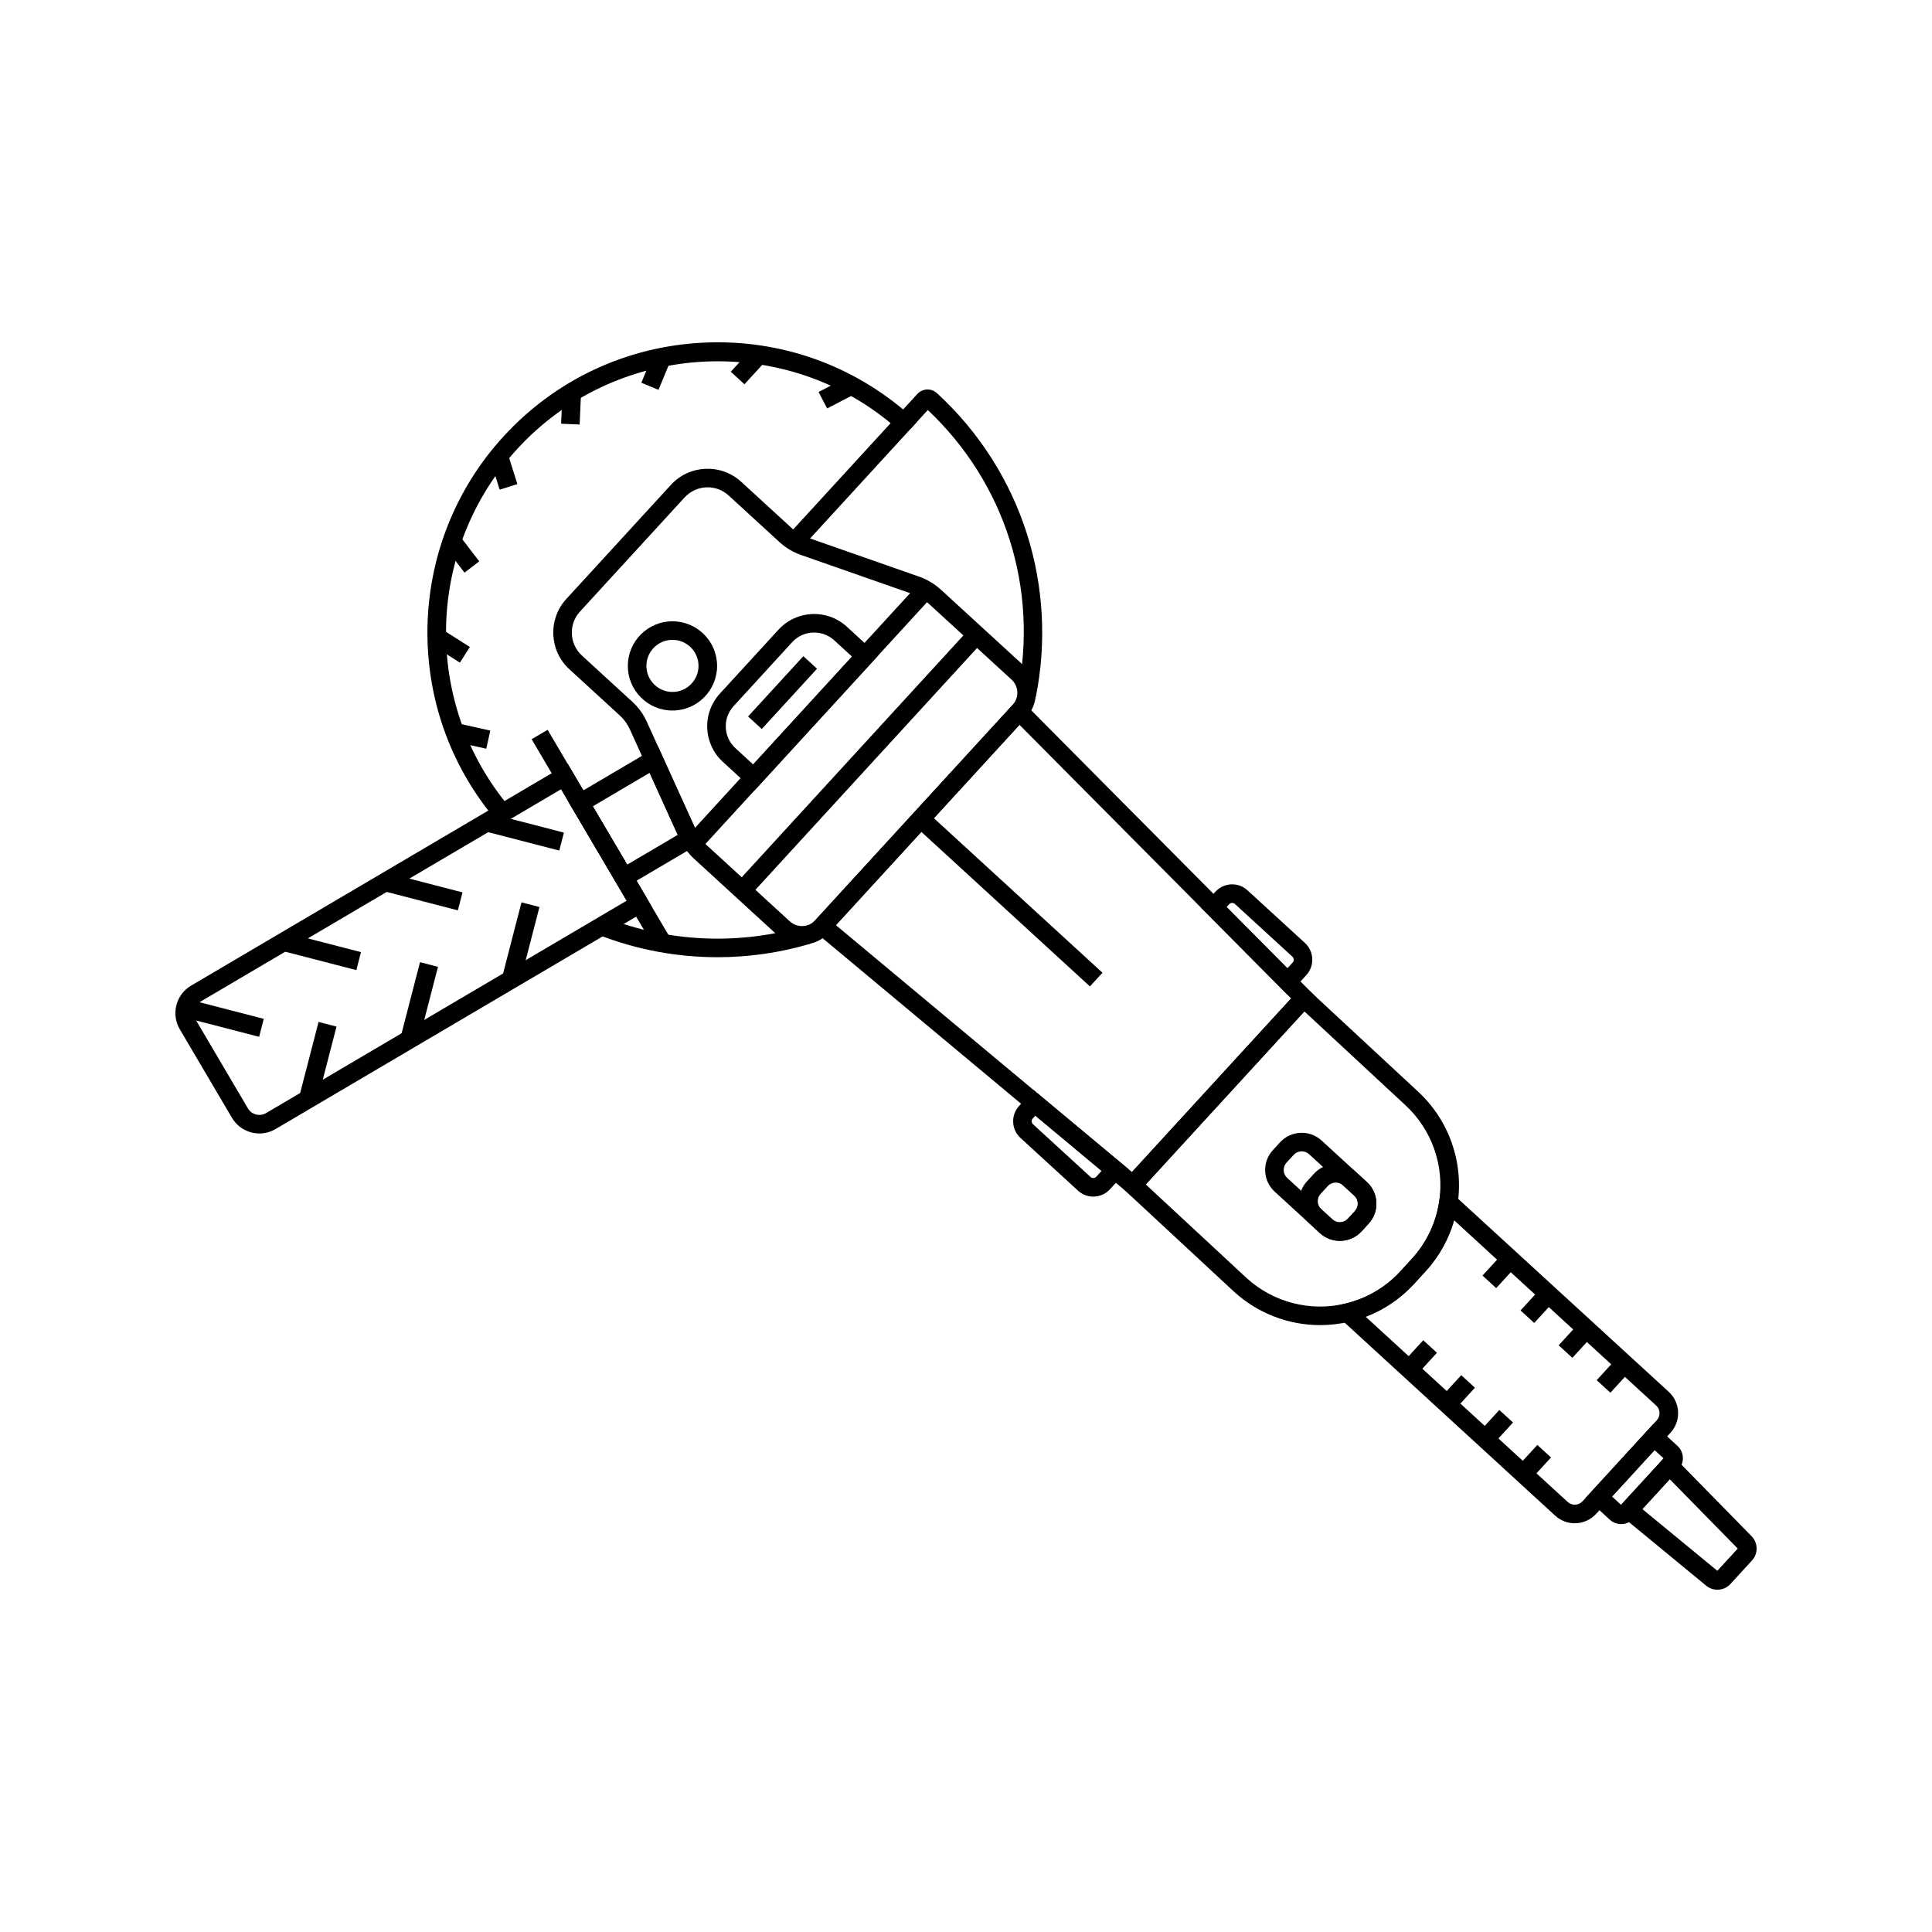 <?xml version="1.0" encoding="UTF-8"?>
<!-- Uploaded to: SVG Repo, www.svgrepo.com, Generator: SVG Repo Mixer Tools -->
<svg fill="#000000" width="800px" height="800px" version="1.1" viewBox="144 144 512 512" xmlns="http://www.w3.org/2000/svg">
 <g>
  <path d="m342.25 333.87 14.645-15.973 3.625 3.324-14.645 15.973z"/>
  <path d="m275.23 361.06c-24.766-29.422-23.816-73.02 2.215-101.41 13.738-14.98 32.477-23.805 52.777-24.836 20.266-1.031 39.793 5.816 54.957 19.281l1.871 1.656-30.676 33.465-3.625-3.324 27.273-29.75c-29.23-24.191-73.105-21.352-98.941 6.828-24.363 26.578-25.254 67.383-2.078 94.918z"/>
  <path d="m338.91 378.29 62.066-67.715 3.629 3.324-62.066 67.715z"/>
  <path d="m325.66 366.14 62.074-67.723 3.629 3.324-62.074 67.723z"/>
  <path d="m311.78 385.54-17.125-29.07 3.527-3.707 1.656 2.801 11.941 20.281z"/>
  <path d="m311.78 385.54-17.125-29.066 1.516-1.594 0.301-0.176 21.902-12.898 11.539 25.453-18.129 10.676zm-10.699-27.848 9.105 15.457 13.422-7.902-7.453-16.438z"/>
  <path d="m284.89 339.9 4.238-2.496 33 56.027-4.238 2.496z"/>
  <path d="m272.39 364.28 1.23-4.762 19.824 5.129-1.23 4.762z"/>
  <path d="m277.07 402.97 5.129-19.828 4.762 1.23-5.129 19.828z"/>
  <path d="m245.51 380.12 1.234-4.762 19.828 5.133-1.234 4.762z"/>
  <path d="m250.18 418.81 5.129-19.824 4.762 1.23-5.129 19.824z"/>
  <path d="m218.61 395.96 1.23-4.762 19.824 5.129-1.23 4.762z"/>
  <path d="m192.84 413.64 1.23-4.762 19.832 5.125-1.23 4.762z"/>
  <path d="m223.29 434.65 5.129-19.824 4.762 1.23-5.129 19.824z"/>
  <path d="m356.52 394.34c-2.426 0-4.734-0.895-6.535-2.547l-21.961-20.129c-1.688-1.543-3.078-3.469-4.023-5.555l-13.078-28.816c-0.641-1.406-1.539-2.652-2.68-3.695l-13.359-12.246c-5.352-4.91-5.711-13.258-0.812-18.609l27.734-30.254c4.91-5.348 13.258-5.711 18.613-0.812l13.492 12.367c0.586 0.535 1.219 1.008 1.891 1.402 0.656 0.391 1.344 0.707 2.051 0.961l29.656 10.387c2.195 0.766 4.188 1.957 5.91 3.539l21.949 20.121c1.91 1.746 3.019 4.133 3.133 6.715 0.113 2.582-0.789 5.059-2.539 6.961l-52.293 57.07c-1.746 1.91-4.133 3.019-6.715 3.129-0.148 0.012-0.293 0.012-0.434 0.012zm-24.992-121.2c-2.234 0-4.461 0.898-6.09 2.672l-27.734 30.254c-3.07 3.352-2.844 8.582 0.512 11.66l13.359 12.246c1.633 1.5 2.922 3.277 3.832 5.289l13.078 28.82c0.676 1.484 1.664 2.856 2.863 3.957l21.965 20.133c1.938 1.77 4.953 1.645 6.731-0.289l52.309-57.066c0.859-0.941 1.305-2.156 1.25-3.426-0.055-1.27-0.605-2.441-1.543-3.301l-21.949-20.121c-1.23-1.125-2.648-1.977-4.211-2.523l-29.664-10.387c-1.02-0.359-2.004-0.816-2.926-1.367-0.961-0.566-1.875-1.246-2.711-2.008l-13.492-12.367c-1.586-1.465-3.582-2.176-5.578-2.176z"/>
  <path d="m343.9 353.54-8.336-7.641c-2.519-2.309-3.988-5.461-4.137-8.879-0.148-3.418 1.043-6.688 3.352-9.211l15.539-16.949c4.773-5.207 12.891-5.555 18.09-0.789l8.328 7.641zm-5.492-22.406c-1.422 1.555-2.156 3.566-2.066 5.672 0.094 2.106 0.992 4.051 2.547 5.465l4.707 4.316 26.195-28.574-4.707-4.316c-3.203-2.938-8.203-2.723-11.145 0.48z"/>
  <path d="m485.31 407.73-23.051-23.219 3.848-4.203c2.242-2.445 6.055-2.609 8.496-0.363l15.227 13.957c2.441 2.254 2.602 6.062 0.363 8.5zm-16.254-23.355 16.113 16.23 1.402-1.531c0.41-0.441 0.375-1.137-0.074-1.551l-15.223-13.953c-0.441-0.41-1.137-0.379-1.543 0.07z"/>
  <path d="m433.73 461.11c-1.504 0-2.938-0.555-4.059-1.586l-15.227-13.957c-1.188-1.086-1.875-2.566-1.945-4.172s0.492-3.141 1.578-4.324l3.848-4.195 25.125 20.953-4.887 5.328c-1.086 1.188-2.566 1.875-4.172 1.945-0.086 0.008-0.172 0.008-0.262 0.008zm-15.352-21.445-0.68 0.738c-0.266 0.289-0.297 0.613-0.289 0.781 0.004 0.168 0.062 0.492 0.355 0.758l15.227 13.957c0.289 0.27 0.613 0.301 0.781 0.285 0.168-0.004 0.492-0.062 0.758-0.355l1.402-1.531z"/>
  <path d="m444.43 461.39-6.504-5.438-21.348-17.797-58.168-48.512 55.625-60.68 78.926 79.477zm-78.91-72.215 54.207 45.207 24.254 20.223 42.184-46.016-71.992-72.496z"/>
  <path d="m493.85 495.17c-8.379 0-16.547-3.109-22.859-8.891l-30.281-28.113 48.684-53.105 30.297 28.121c8.262 7.578 12.227 18.734 10.598 29.844-0.98 6.715-3.93 12.914-8.531 17.934l-2.965 3.238c-4.606 5.019-10.523 8.496-17.121 10.062-2.598 0.609-5.223 0.91-7.82 0.91zm-46.211-37.285 26.691 24.777c7.055 6.465 16.852 9.02 26.199 6.809 5.633-1.332 10.695-4.305 14.629-8.594l2.965-3.238c3.93-4.289 6.453-9.586 7.293-15.32 1.391-9.496-1.996-19.035-9.062-25.516l-26.676-24.766z"/>
  <path d="m561.33 547.68c-1.855 0-3.719-0.664-5.191-2.016l-60.137-55.133 4.516-1.066c5.644-1.332 10.699-4.309 14.633-8.594l2.965-3.238c3.938-4.289 6.453-9.586 7.293-15.32l0.668-4.602 60.145 55.125c1.516 1.383 2.402 3.277 2.488 5.328 0.09 2.051-0.625 4.016-2.012 5.531l-19.699 21.492c-1.516 1.648-3.594 2.492-5.668 2.492zm-55.414-54.734 53.543 49.094c1.125 1.027 2.879 0.953 3.91-0.168l19.699-21.492c0.5-0.547 0.758-1.25 0.723-1.988-0.035-0.738-0.348-1.418-0.895-1.918l-53.555-49.098c-1.426 5.031-4.016 9.668-7.602 13.578l-2.965 3.238c-3.582 3.91-7.969 6.887-12.859 8.754z"/>
  <path d="m322.21 332.3c-6.523 0-11.828-5.305-11.828-11.828 0-6.523 5.305-11.828 11.828-11.828 6.523 0 11.828 5.305 11.828 11.828 0 6.523-5.305 11.828-11.828 11.828zm0-18.738c-3.809 0-6.906 3.102-6.906 6.906 0 3.809 3.102 6.906 6.906 6.906 3.809 0 6.906-3.102 6.906-6.906 0.004-3.805-3.098-6.906-6.906-6.906z"/>
  <path d="m334.14 397.67c-10.746 0-21.473-1.988-31.52-5.938l1.801-4.582c16.758 6.59 35.523 7.391 52.848 2.258l1.398 4.719c-7.988 2.367-16.262 3.543-24.527 3.543zm84.367-69.012-4.82-0.969c5.57-27.734-3.32-55.684-23.805-75.031l-4.527 4.934-3.625-3.324 5.387-5.875c1.367-1.477 3.68-1.574 5.156-0.23l0.059 0.055c11.098 10.188 19.355 23.125 23.867 37.418 4.375 13.875 5.176 28.754 2.309 43.023z"/>
  <path d="m212.75 444.38c-0.707 0-1.426-0.09-2.129-0.27-2.184-0.566-4.019-1.949-5.164-3.898l-13.809-23.445c-1.145-1.949-1.465-4.223-0.898-6.406 0.566-2.184 1.949-4.019 3.898-5.164l99.809-58.785 6.383 10.832-0.004 0.004 14.508 24.609 1.438 2.594-99.758 58.758c-1.316 0.773-2.789 1.172-4.273 1.172zm79.953-91.234-95.57 56.293c-0.812 0.477-1.391 1.246-1.629 2.156-0.234 0.914-0.102 1.863 0.379 2.68l13.809 23.445c0.477 0.816 1.246 1.391 2.156 1.629 0.91 0.234 1.863 0.102 2.676-0.375l95.57-56.293-1.285-2.176-1.617-2.731-12.602-21.383 0.004-0.004z"/>
  <path d="m352.54 286.11 0.203-0.223 3.637 3.312-0.203 0.223z"/>
  <path d="m499.07 472.84c-1.879 0-3.769-0.676-5.258-2.035l-12.004-11c-1.535-1.406-2.43-3.324-2.523-5.406-0.094-2.082 0.633-4.07 2.043-5.606l1.895-2.066c2.902-3.164 7.844-3.379 11.012-0.48l12.004 11.008c3.164 2.902 3.379 7.844 0.48 11.012l-1.895 2.07c-1.543 1.656-3.644 2.504-5.754 2.504zm-10.102-23.727c-0.777 0-1.559 0.316-2.125 0.93l-1.895 2.066c-0.516 0.566-0.789 1.301-0.754 2.062 0.035 0.766 0.363 1.477 0.93 1.996l12 11c1.168 1.066 2.992 0.988 4.062-0.184l1.895-2.066c1.066-1.168 0.988-2.992-0.184-4.062l-12-11c-0.543-0.496-1.238-0.742-1.93-0.742z"/>
  <path d="m499.07 472.84c-1.879 0-3.769-0.676-5.258-2.035l-2.973-2.723c-1.539-1.406-2.434-3.332-2.523-5.41-0.09-2.082 0.633-4.07 2.043-5.598l1.895-2.066c2.902-3.164 7.844-3.379 11.012-0.48l2.973 2.723c3.164 2.906 3.379 7.844 0.48 11.012l-1.895 2.07c-1.543 1.66-3.644 2.508-5.754 2.508zm-1.074-15.445c-0.777 0-1.555 0.316-2.125 0.93l-1.895 2.066c-0.516 0.566-0.789 1.293-0.754 2.062 0.035 0.766 0.363 1.477 0.93 1.996l2.973 2.723c1.172 1.066 2.992 0.988 4.062-0.176l1.895-2.066c1.066-1.168 0.988-2.992-0.184-4.062l-2.965-2.715c-0.551-0.508-1.242-0.758-1.938-0.758z"/>
  <path d="m386.35 362.79 3.324-3.625 46.492 42.621-3.324 3.625z"/>
  <path d="m536.88 482.04 5.519-6.019 3.625 3.324-5.519 6.019z"/>
  <path d="m546.96 491.28 5.519-6.019 3.625 3.324-5.519 6.019z"/>
  <path d="m557.06 500.52 5.516-6.016 3.629 3.324-5.516 6.016z"/>
  <path d="m567.14 509.76 5.516-6.016 3.629 3.324-5.516 6.016z"/>
  <path d="m515.66 505.2 5.516-6.023 3.629 3.324-5.516 6.023z"/>
  <path d="m525.73 514.45 5.516-6.016 3.629 3.324-5.516 6.016z"/>
  <path d="m535.82 523.68 5.516-6.023 3.629 3.324-5.516 6.023z"/>
  <path d="m545.89 532.94 5.519-6.019 3.625 3.324-5.519 6.019z"/>
  <path d="m573.62 547.9c-1.121 0-2.188-0.414-3.019-1.176l-6.336-5.82 17.922-19.559 6.348 5.82c0.879 0.809 1.398 1.91 1.445 3.106 0.051 1.191-0.363 2.336-1.172 3.219l-11.883 12.961c-0.809 0.879-1.91 1.398-3.106 1.445-0.066 0.004-0.133 0.004-0.199 0.004zm-2.41-7.297 2.387 2.195 11.281-12.305-2.391-2.195z"/>
  <path d="m599.13 565.29c-1.047 0-2.102-0.348-2.973-1.066l-24.051-19.797 14.27-15.566 21.809 22.25c1.742 1.77 1.789 4.602 0.109 6.434l-5.711 6.231c-0.926 1-2.184 1.516-3.453 1.516zm-19.887-21.367 19.871 16.355 5.402-5.891-18.016-18.375z"/>
  <path d="m264.5 340.56 1.066-4.805 8.367 1.859-1.066 4.805z"/>
  <path d="m258.64 315 2.641-4.148 7.234 4.606-2.641 4.148z"/>
  <path d="m261.88 288.95 3.902-2.996 5.219 6.805-3.902 2.996z"/>
  <path d="m273.84 265.59 4.691-1.48 2.578 8.18-4.691 1.48z"/>
  <path d="m292.7 256.29 0.375-8.566 4.914 0.215-0.375 8.566z"/>
  <path d="m313.96 245.43 3.281-7.922 4.547 1.883-3.281 7.922z"/>
  <path d="m337.66 242.51 5.797-6.32 3.625 3.324-5.797 6.32z"/>
  <path d="m360.93 247.88 7.606-3.961 2.273 4.363-7.606 3.961z"/>
 </g>
</svg>